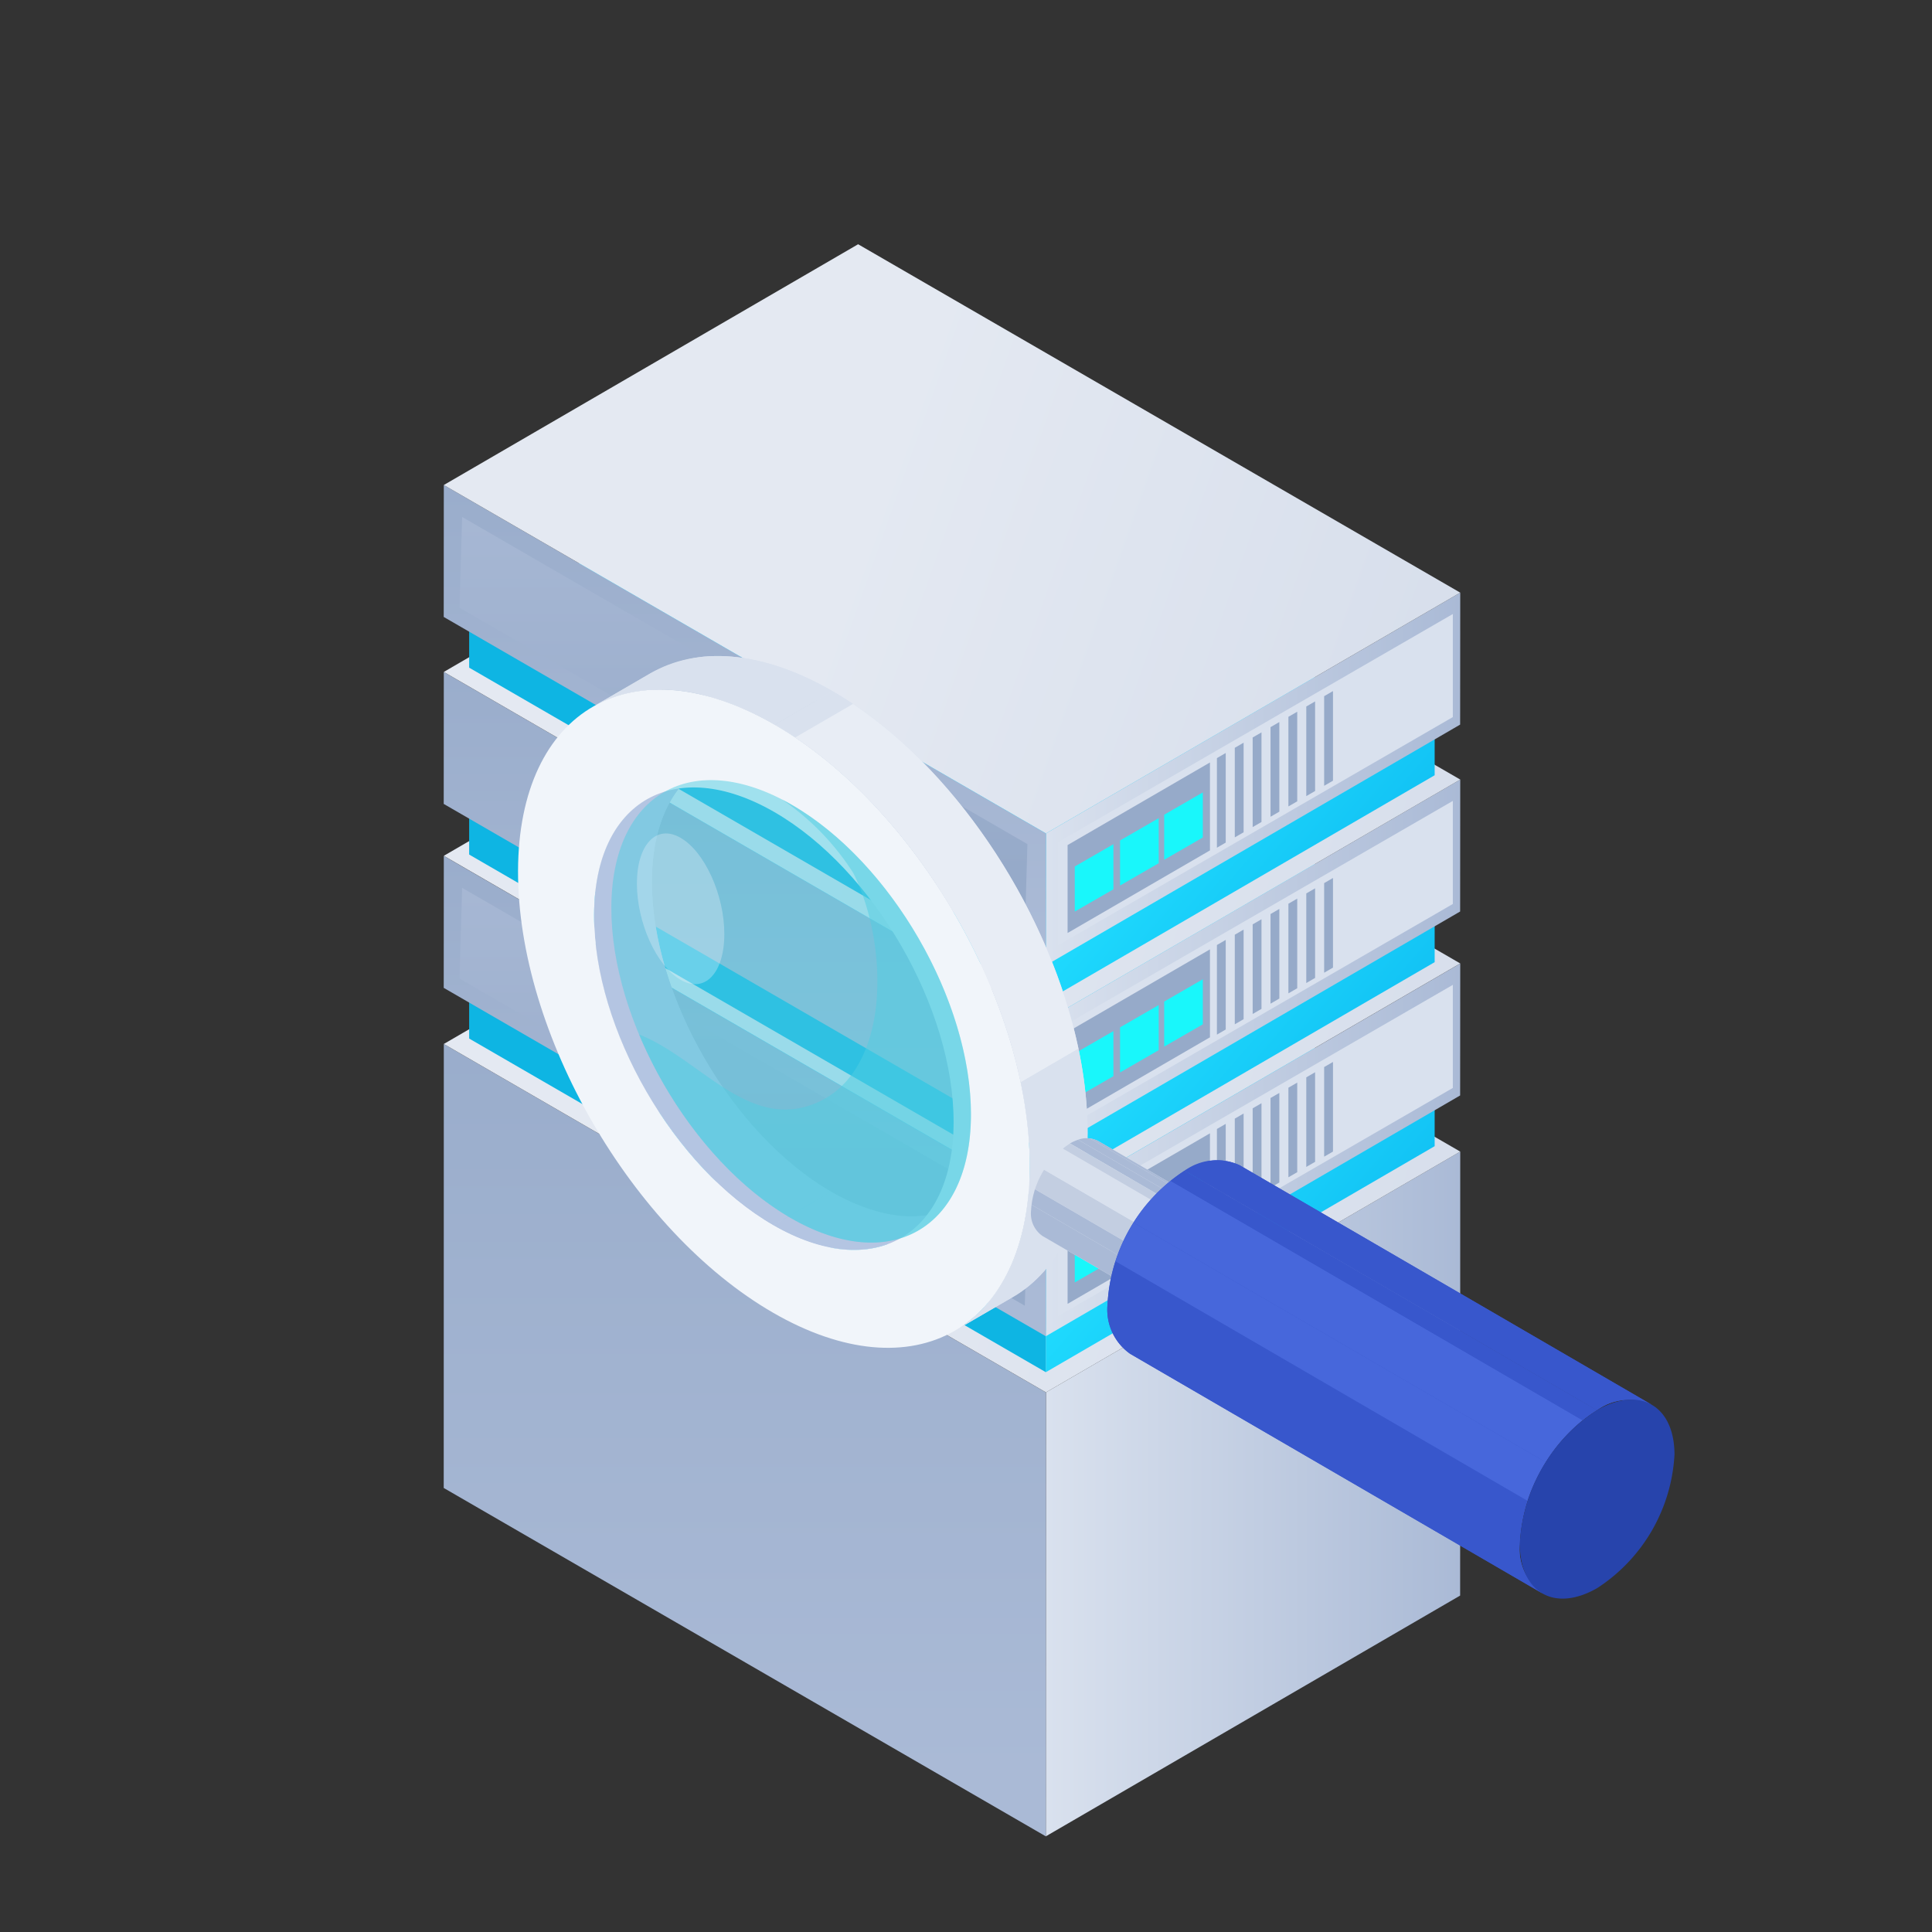 <?xml version="1.0" encoding="UTF-8"?> <svg xmlns="http://www.w3.org/2000/svg" xmlns:xlink="http://www.w3.org/1999/xlink" width="130" height="130" viewBox="0 0 130 130"><rect x="0" y="0" width="130" height="130" fill="#333333" stroke="none"/><defs><linearGradient id="linear-gradient" y1="0.5" x2="1" y2="0.5" gradientUnits="objectBoundingBox"><stop offset="0.005" stop-color="#d9e1ee"></stop><stop offset="1" stop-color="#aabad6"></stop></linearGradient><linearGradient id="linear-gradient-2" x1="0.5" y1="0.923" x2="0.5" y2="-0.211" gradientUnits="objectBoundingBox"><stop offset="0" stop-color="#aabad6"></stop><stop offset="1" stop-color="#96aac9"></stop></linearGradient><linearGradient id="linear-gradient-3" x1="0.393" y1="0.478" x2="2.668" y2="0.945" gradientUnits="objectBoundingBox"><stop offset="0.005" stop-color="#e4e9f2"></stop><stop offset="1" stop-color="#b4c2da"></stop></linearGradient><linearGradient id="linear-gradient-4" x1="0.211" y1="0.329" x2="0.996" y2="0.793" gradientUnits="objectBoundingBox"><stop offset="0" stop-color="#21deff"></stop><stop offset="1" stop-color="#0ab4ef"></stop></linearGradient><linearGradient id="linear-gradient-7" x1="0.5" y1="-0.189" x2="0.5" y2="0.849" xlink:href="#linear-gradient-2"></linearGradient><clipPath id="clip-path"><path id="Path_210861" data-name="Path 210861" d="M164.252,202.821l3.886-2.259c-2.174,1.263-3.518,3.947-3.53,7.76-.02,7.675,5.376,17.026,12.055,20.884l-3.886,2.255c-6.679-3.854-12.075-13.2-12.055-20.88C160.734,206.768,162.078,204.084,164.252,202.821Z" transform="translate(-160.722 -200.562)" fill="#b4c5e2"></path></clipPath><clipPath id="clip-path-2"><path id="Path_210865" data-name="Path 210865" d="M176.2,208.48l-3.886,2.259c-2.2,1.279-5.246,1.1-8.61-.846l3.886-2.255C170.95,209.577,173.994,209.759,176.2,208.48Z" transform="translate(-163.7 -207.638)" fill="#b4c5e2"></path></clipPath><clipPath id="clip-path-3"><path id="Path_210869" data-name="Path 210869" d="M160.7,202.156l3.886-2.259c3.129-1.822,7.465-1.563,12.249,1.2l-3.886,2.259C168.163,200.589,163.827,200.334,160.7,202.156Z" transform="translate(-160.698 -198.734)" fill="#d9e1ee"></path></clipPath><clipPath id="clip-path-4"><path id="Path_210875" data-name="Path 210875" d="M179.75,240.085l-3.886,2.259c3.089-1.8,5.007-5.619,5.02-11.043.032-10.926-7.651-24.236-17.16-29.725l3.886-2.259c9.509,5.489,17.192,18.8,17.164,29.725C184.758,234.47,182.839,238.288,179.75,240.085Z" transform="translate(-163.724 -199.317)" fill="#d9e1ee"></path></clipPath><clipPath id="clip-path-5"><path id="Path_210881" data-name="Path 210881" d="M170.5,206.925l7.084,4.117a1.852,1.852,0,0,0-1.87.182l-7.084-4.117A1.851,1.851,0,0,1,170.5,206.925Z" transform="translate(-168.631 -206.747)" fill="#d9e1ee"></path></clipPath><clipPath id="clip-path-6"><path id="Path_210888" data-name="Path 210888" d="M175.837,217.175l-7.088-4.117a1.831,1.831,0,0,1-.765-1.684,5.771,5.771,0,0,1,2.619-4.538l7.084,4.117a5.782,5.782,0,0,0-2.619,4.538A1.833,1.833,0,0,0,175.837,217.175Z" transform="translate(-167.984 -206.836)" fill="#d9e1ee"></path></clipPath><clipPath id="clip-path-7"><path id="Path_210894" data-name="Path 210894" d="M174.241,207.46l27.741,16.123a3.673,3.673,0,0,0-3.7.36l-27.741-16.119A3.685,3.685,0,0,1,174.241,207.46Z" transform="translate(-170.537 -207.112)" fill="#3857cc"></path></clipPath><clipPath id="clip-path-8"><path id="Path_210901" data-name="Path 210901" d="M198.515,235.73,170.774,219.61a3.639,3.639,0,0,1-1.518-3.34,11.436,11.436,0,0,1,5.186-8.983l27.741,16.119A11.427,11.427,0,0,0,197,232.394,3.636,3.636,0,0,0,198.515,235.73Z" transform="translate(-169.256 -207.288)" fill="#3857cc"></path></clipPath></defs><g id="prepare-icon-3" transform="translate(14871 4679)"><circle id="Ellipse_4927" data-name="Ellipse 4927" cx="65" cy="65" r="65" transform="translate(-14871 -4679)" fill="none"></circle><g id="Group_63333" data-name="Group 63333" transform="translate(-16400.93 -8963.564)"><g id="Group_63105" data-name="Group 63105" transform="translate(1559.787 4301)"><g id="Group_63056" data-name="Group 63056" transform="translate(0 37.61)"><g id="Group_63055" data-name="Group 63055"><g id="Group_63054" data-name="Group 63054"><g id="Group_63053" data-name="Group 63053" style="isolation: isolate"><g id="Group_63050" data-name="Group 63050" transform="translate(40.516 23.443)"><path id="Path_210719" data-name="Path 210719" d="M193.073,211.161l-.007,29.873-27.877,16.2.007-29.873Z" transform="translate(-165.19 -211.161)" fill="url(#linear-gradient)"></path></g><g id="Group_63051" data-name="Group 63051" transform="translate(0 16.203)"><path id="Path_210720" data-name="Path 210720" d="M192.582,232.257l-.007,29.873-40.516-23.443.006-29.873Z" transform="translate(-152.059 -208.814)" fill="url(#linear-gradient-2)"></path></g><g id="Group_63052" data-name="Group 63052" transform="translate(0.006)"><path id="Path_210721" data-name="Path 210721" d="M220.455,227.006l-27.876,16.2-40.517-23.443,27.877-16.2Z" transform="translate(-152.061 -203.563)" fill="url(#linear-gradient-3)"></path></g></g></g></g></g><g id="Group_63072" data-name="Group 63072" transform="translate(0 24.954)"><g id="Group_63061" data-name="Group 63061" transform="translate(1.715 12.727)"><g id="Group_63060" data-name="Group 63060" style="isolation: isolate"><g id="Group_63057" data-name="Group 63057" transform="translate(38.796 20.258)"><path id="Path_210722" data-name="Path 210722" d="M191.355,210.151V212.9l-26.167,15.21v-2.744Z" transform="translate(-165.188 -210.151)" fill="url(#linear-gradient-4)"></path></g><g id="Group_63058" data-name="Group 63058" transform="translate(0 13.018)"><path id="Path_210723" data-name="Path 210723" d="M191.411,230.255V233l-38.8-22.449v-2.744Z" transform="translate(-152.615 -207.805)" fill="#0eb5e3"></path></g><g id="Group_63059" data-name="Group 63059"><path id="Path_210724" data-name="Path 210724" d="M217.578,223.844l-26.167,15.21-38.8-22.449,22.4-13.018Z" transform="translate(-152.615 -203.586)" fill="#15c5f3"></path></g></g></g><g id="Group_63071" data-name="Group 63071"><g id="Group_63066" data-name="Group 63066"><g id="Group_63065" data-name="Group 63065" style="isolation: isolate"><g id="Group_63062" data-name="Group 63062" transform="translate(40.516 23.443)"><path id="Path_210725" data-name="Path 210725" d="M193.073,207.059l-.007,8.878-27.877,16.2.007-8.878Z" transform="translate(-165.19 -207.059)" fill="url(#linear-gradient)"></path></g><g id="Group_63063" data-name="Group 63063" transform="translate(0 16.203)"><path id="Path_210726" data-name="Path 210726" d="M192.582,228.156l-.007,8.878-40.516-23.443.006-8.878Z" transform="translate(-152.059 -204.713)" fill="url(#linear-gradient-2)"></path><path id="Path_210727" data-name="Path 210727" d="M152.4,211.516l.176-6.108,38.038,22.012-.176,6.108Z" transform="translate(-151.339 -203.262)" fill="url(#linear-gradient-7)"></path></g><g id="Group_63064" data-name="Group 63064" transform="translate(0.006)"><path id="Path_210728" data-name="Path 210728" d="M220.455,222.9l-27.876,16.2-40.517-23.443,27.877-16.2Z" transform="translate(-152.061 -199.462)" fill="url(#linear-gradient-3)"></path></g></g></g><g id="Group_63070" data-name="Group 63070" transform="translate(41.323 24.88)"><g id="Group_63067" data-name="Group 63067"><path id="Path_210729" data-name="Path 210729" d="M165.451,222.887l26.578-15.363v6.936l-26.578,15.363Z" transform="translate(-165.451 -207.525)" fill="#d9e1ee"></path></g><g id="Group_63068" data-name="Group 63068" transform="translate(0.656 9.989)"><path id="Path_210730" data-name="Path 210730" d="M165.664,216.319l9.579-5.557v5.917l-9.579,5.557Z" transform="translate(-165.664 -210.762)" fill="#96aac9"></path><path id="Path_210731" data-name="Path 210731" d="M168.422,212.545l-2.6,1.5v3.033l2.6-1.5Z" transform="translate(-165.34 -207.045)" fill="#19f7fb"></path><path id="Path_210732" data-name="Path 210732" d="M169.41,211.977l-2.6,1.5v3.033l2.6-1.5Z" transform="translate(-163.28 -208.229)" fill="#19f7fb"></path><path id="Path_210733" data-name="Path 210733" d="M170.372,211.415l-2.6,1.5v3.033l2.6-1.5Z" transform="translate(-161.272 -209.4)" fill="#19f7fb"></path></g><g id="Group_63069" data-name="Group 63069" transform="translate(10.704 5.186)"><path id="Path_210734" data-name="Path 210734" d="M171.259,215.579l.594-.343v-6.031l-.594.344Z" transform="translate(-164.044 -209.205)" fill="#96aac9"></path><path id="Path_210735" data-name="Path 210735" d="M170.869,215.8l.594-.343v-6.029l-.593.343Z" transform="translate(-164.857 -208.735)" fill="#96aac9"></path><path id="Path_210736" data-name="Path 210736" d="M170.479,216.028l.594-.343v-6.029l-.594.343Z" transform="translate(-165.669 -208.266)" fill="#96aac9"></path><path id="Path_210737" data-name="Path 210737" d="M170.089,216.253l.593-.343v-6.029l-.593.342Z" transform="translate(-166.482 -207.797)" fill="#96aac9"></path><path id="Path_210738" data-name="Path 210738" d="M169.7,216.478l.594-.343v-6.03l-.594.343Z" transform="translate(-167.295 -207.328)" fill="#96aac9"></path><path id="Path_210739" data-name="Path 210739" d="M169.31,216.7l.594-.344v-6.028l-.594.344Z" transform="translate(-168.108 -206.858)" fill="#96aac9"></path><path id="Path_210740" data-name="Path 210740" d="M168.92,216.929l.593-.345v-6.028l-.593.343Z" transform="translate(-168.92 -206.389)" fill="#96aac9"></path></g></g></g></g><g id="Group_63088" data-name="Group 63088" transform="translate(0 12.576)"><g id="Group_63077" data-name="Group 63077" transform="translate(1.715 12.727)"><g id="Group_63076" data-name="Group 63076" style="isolation: isolate"><g id="Group_63073" data-name="Group 63073" transform="translate(38.796 20.258)"><path id="Path_210741" data-name="Path 210741" d="M191.355,206.14v2.744l-26.167,15.21V221.35Z" transform="translate(-165.188 -206.14)" fill="url(#linear-gradient-4)"></path></g><g id="Group_63074" data-name="Group 63074" transform="translate(0 13.018)"><path id="Path_210742" data-name="Path 210742" d="M191.411,226.243v2.744l-38.8-22.449v-2.744Z" transform="translate(-152.615 -203.794)" fill="#0eb5e3"></path></g><g id="Group_63075" data-name="Group 63075"><path id="Path_210743" data-name="Path 210743" d="M217.578,219.833l-26.167,15.21-38.8-22.449,22.4-13.018Z" transform="translate(-152.615 -199.575)" fill="#15c5f3"></path></g></g></g><g id="Group_63087" data-name="Group 63087"><g id="Group_63082" data-name="Group 63082"><g id="Group_63081" data-name="Group 63081" style="isolation: isolate"><g id="Group_63078" data-name="Group 63078" transform="translate(40.516 23.443)"><path id="Path_210744" data-name="Path 210744" d="M193.073,203.048l-.007,8.878-27.877,16.2.007-8.878Z" transform="translate(-165.19 -203.048)" fill="url(#linear-gradient)"></path></g><g id="Group_63079" data-name="Group 63079" transform="translate(0 16.203)"><path id="Path_210745" data-name="Path 210745" d="M192.582,224.144l-.007,8.878L152.059,209.58l.006-8.878Z" transform="translate(-152.059 -200.701)" fill="url(#linear-gradient-2)"></path><path id="Path_210746" data-name="Path 210746" d="M152.4,207.5l.176-6.108,38.038,22.012-.176,6.108Z" transform="translate(-151.339 -199.25)" fill="url(#linear-gradient-7)"></path></g><g id="Group_63080" data-name="Group 63080" transform="translate(0.006)"><path id="Path_210747" data-name="Path 210747" d="M220.455,218.893l-27.876,16.2-40.517-23.443,27.877-16.2Z" transform="translate(-152.061 -195.45)" fill="url(#linear-gradient-3)"></path></g></g></g><g id="Group_63086" data-name="Group 63086" transform="translate(41.323 24.88)"><g id="Group_63083" data-name="Group 63083"><path id="Path_210748" data-name="Path 210748" d="M165.451,218.876l26.578-15.363v6.936l-26.578,15.363Z" transform="translate(-165.451 -203.514)" fill="#d9e1ee"></path></g><g id="Group_63084" data-name="Group 63084" transform="translate(0.656 9.989)"><path id="Path_210749" data-name="Path 210749" d="M165.664,212.308l9.579-5.557v5.917l-9.579,5.557Z" transform="translate(-165.664 -206.751)" fill="#96aac9"></path><path id="Path_210750" data-name="Path 210750" d="M168.422,208.533l-2.6,1.5v3.033l2.6-1.5Z" transform="translate(-165.34 -203.033)" fill="#19f7fb"></path><path id="Path_210751" data-name="Path 210751" d="M169.41,207.965l-2.6,1.5V212.5l2.6-1.5Z" transform="translate(-163.28 -204.218)" fill="#19f7fb"></path><path id="Path_210752" data-name="Path 210752" d="M170.372,207.4l-2.6,1.5v3.032l2.6-1.5Z" transform="translate(-161.272 -205.389)" fill="#19f7fb"></path></g><g id="Group_63085" data-name="Group 63085" transform="translate(10.704 5.186)"><path id="Path_210753" data-name="Path 210753" d="M171.259,211.568l.594-.343v-6.031l-.594.344Z" transform="translate(-164.044 -205.194)" fill="#96aac9"></path><path id="Path_210754" data-name="Path 210754" d="M170.869,211.792l.594-.343V205.42l-.593.342Z" transform="translate(-164.857 -204.724)" fill="#96aac9"></path><path id="Path_210755" data-name="Path 210755" d="M170.479,212.017l.594-.343v-6.03l-.594.343Z" transform="translate(-165.669 -204.255)" fill="#96aac9"></path><path id="Path_210756" data-name="Path 210756" d="M170.089,212.242l.593-.343v-6.03l-.593.343Z" transform="translate(-166.482 -203.786)" fill="#96aac9"></path><path id="Path_210757" data-name="Path 210757" d="M169.7,212.466l.594-.343v-6.029l-.594.342Z" transform="translate(-167.295 -203.316)" fill="#96aac9"></path><path id="Path_210758" data-name="Path 210758" d="M169.31,212.692l.594-.344V206.32l-.594.344Z" transform="translate(-168.108 -202.847)" fill="#96aac9"></path><path id="Path_210759" data-name="Path 210759" d="M168.92,212.918l.593-.345v-6.028l-.593.342Z" transform="translate(-168.92 -202.378)" fill="#96aac9"></path></g></g></g></g><g id="Group_63104" data-name="Group 63104"><g id="Group_63093" data-name="Group 63093" transform="translate(1.715 12.727)"><g id="Group_63092" data-name="Group 63092" style="isolation: isolate"><g id="Group_63089" data-name="Group 63089" transform="translate(38.796 20.258)"><path id="Path_210760" data-name="Path 210760" d="M191.355,202.065v2.744l-26.167,15.21v-2.744Z" transform="translate(-165.188 -202.065)" fill="url(#linear-gradient-4)"></path></g><g id="Group_63090" data-name="Group 63090" transform="translate(0 13.018)"><path id="Path_210761" data-name="Path 210761" d="M191.411,222.168v2.743l-38.8-22.449v-2.744Z" transform="translate(-152.615 -199.718)" fill="#0eb5e3"></path></g><g id="Group_63091" data-name="Group 63091"><path id="Path_210762" data-name="Path 210762" d="M217.578,215.757l-26.167,15.21-38.8-22.449,22.4-13.018Z" transform="translate(-152.615 -195.499)" fill="#15c5f3"></path></g></g></g><g id="Group_63103" data-name="Group 63103"><g id="Group_63098" data-name="Group 63098"><g id="Group_63097" data-name="Group 63097" style="isolation: isolate"><g id="Group_63094" data-name="Group 63094" transform="translate(40.516 23.443)"><path id="Path_210763" data-name="Path 210763" d="M193.073,198.972l-.007,8.878-27.877,16.2.007-8.878Z" transform="translate(-165.19 -198.972)" fill="url(#linear-gradient)"></path></g><g id="Group_63095" data-name="Group 63095" transform="translate(0 16.203)"><path id="Path_210764" data-name="Path 210764" d="M192.582,220.069l-.007,8.878L152.059,205.5l.006-8.878Z" transform="translate(-152.059 -196.626)" fill="url(#linear-gradient-2)"></path><path id="Path_210765" data-name="Path 210765" d="M152.4,203.429l.176-6.108,38.038,22.012-.176,6.108Z" transform="translate(-151.339 -195.175)" fill="url(#linear-gradient-7)"></path></g><g id="Group_63096" data-name="Group 63096" transform="translate(0.006)"><path id="Path_210766" data-name="Path 210766" d="M220.455,214.817l-27.876,16.2-40.517-23.443,27.877-16.2Z" transform="translate(-152.061 -191.375)" fill="url(#linear-gradient-3)"></path></g></g></g><g id="Group_63102" data-name="Group 63102" transform="translate(41.323 24.88)"><g id="Group_63099" data-name="Group 63099"><path id="Path_210767" data-name="Path 210767" d="M165.451,214.8l26.578-15.363v6.936l-26.578,15.363Z" transform="translate(-165.451 -199.438)" fill="#d9e1ee"></path></g><g id="Group_63100" data-name="Group 63100" transform="translate(0.656 9.989)"><path id="Path_210768" data-name="Path 210768" d="M165.664,208.232l9.579-5.557v5.917l-9.579,5.557Z" transform="translate(-165.664 -202.675)" fill="#96aac9"></path><path id="Path_210769" data-name="Path 210769" d="M168.422,204.458l-2.6,1.5v3.033l2.6-1.5Z" transform="translate(-165.34 -198.958)" fill="#19f7fb"></path><path id="Path_210770" data-name="Path 210770" d="M169.41,203.89l-2.6,1.5v3.032l2.6-1.5Z" transform="translate(-163.28 -200.142)" fill="#19f7fb"></path><path id="Path_210771" data-name="Path 210771" d="M170.372,203.328l-2.6,1.5v3.032l2.6-1.5Z" transform="translate(-161.272 -201.313)" fill="#19f7fb"></path></g><g id="Group_63101" data-name="Group 63101" transform="translate(10.704 5.185)"><path id="Path_210772" data-name="Path 210772" d="M171.259,207.492l.594-.343v-6.031l-.594.344Z" transform="translate(-164.044 -201.118)" fill="#96aac9"></path><path id="Path_210773" data-name="Path 210773" d="M170.869,207.716l.594-.343v-6.029l-.593.342Z" transform="translate(-164.857 -200.648)" fill="#96aac9"></path><path id="Path_210774" data-name="Path 210774" d="M170.479,207.941l.594-.343v-6.03l-.594.343Z" transform="translate(-165.669 -200.179)" fill="#96aac9"></path><path id="Path_210775" data-name="Path 210775" d="M170.089,208.166l.593-.343v-6.03l-.593.343Z" transform="translate(-166.482 -199.71)" fill="#96aac9"></path><path id="Path_210776" data-name="Path 210776" d="M169.7,208.391l.594-.342v-6.029l-.594.342Z" transform="translate(-167.295 -199.24)" fill="#96aac9"></path><path id="Path_210777" data-name="Path 210777" d="M169.31,208.616l.594-.344v-6.028l-.594.344Z" transform="translate(-168.108 -198.771)" fill="#96aac9"></path><path id="Path_210778" data-name="Path 210778" d="M168.92,208.842l.593-.345v-6.028l-.593.343Z" transform="translate(-168.92 -198.302)" fill="#96aac9"></path></g></g></g></g></g><g id="Group_63243" data-name="Group 63243" transform="translate(1564.787 4328.707)"><g id="Group_63221" data-name="Group 63221"><g id="Group_63220" data-name="Group 63220" style="isolation: isolate"><g id="Group_63209" data-name="Group 63209" transform="translate(5.121 7.401)" style="isolation: isolate"><path id="Path_210856" data-name="Path 210856" d="M164.252,202.821l3.886-2.259c-2.174,1.263-3.518,3.947-3.53,7.76-.02,7.675,5.376,17.026,12.055,20.884l-3.886,2.255c-6.679-3.854-12.075-13.2-12.055-20.88C160.734,206.768,162.078,204.084,164.252,202.821Z" transform="translate(-160.722 -200.562)" fill="#b4c5e2"></path><g id="Group_63208" data-name="Group 63208" clip-path="url(#clip-path)"><g id="Group_63207" data-name="Group 63207" style="isolation: isolate"><path id="Path_210857" data-name="Path 210857" d="M164.224,202.821l3.886-2.259c-1.98,1.15-3.271,3.477-3.494,6.76l-3.886,2.259c.223-3.287,1.514-5.611,3.493-6.76Z" transform="translate(-160.694 -200.562)" fill="#b4c5e2"></path><path id="Path_210858" data-name="Path 210858" d="M160.758,204.491l3.886-2.259c-.024.324-.036.656-.036,1a19.167,19.167,0,0,0,.429,3.979l-3.886,2.259a19.159,19.159,0,0,1-.429-3.979c0-.344.012-.676.036-1Z" transform="translate(-160.722 -195.472)" fill="#b4c5e2"></path><path id="Path_210859" data-name="Path 210859" d="M160.828,205.721l3.886-2.259c1.32,6.291,5.534,12.869,10.659,16.3l-3.89,2.259c-5.121-3.425-9.335-10.007-10.654-16.3Z" transform="translate(-160.399 -191.723)" fill="#b4c5e2"></path><path id="Path_210860" data-name="Path 210860" d="M163.46,209.747l3.89-2.259c.32.215.644.417.968.607l-3.886,2.255c-.324-.186-.648-.389-.972-.6Z" transform="translate(-152.376 -179.451)" fill="#b4c5e2"></path></g></g></g><g id="Group_63212" data-name="Group 63212" transform="translate(17.176 36.045)" style="isolation: isolate"><path id="Path_210862" data-name="Path 210862" d="M176.2,208.48l-3.886,2.259c-2.2,1.279-5.246,1.1-8.61-.846l3.886-2.255C170.95,209.577,173.994,209.759,176.2,208.48Z" transform="translate(-163.7 -207.638)" fill="#b4c5e2"></path><g id="Group_63211" data-name="Group 63211" clip-path="url(#clip-path-2)"><g id="Group_63210" data-name="Group 63210"><path id="Path_210863" data-name="Path 210863" d="M163.7,209.893l3.886-2.255a13.448,13.448,0,0,0,3.161,1.344l-3.886,2.259a13.232,13.232,0,0,1-3.162-1.348Z" transform="translate(-163.7 -207.638)" fill="#b4c5e2"></path><path id="Path_210864" data-name="Path 210864" d="M164.481,210.607l3.886-2.259a7.036,7.036,0,0,0,5.449-.5L169.93,210.1a7.036,7.036,0,0,1-5.449.5Z" transform="translate(-161.319 -207.004)" fill="#b4c5e2"></path></g></g></g><g id="Group_63215" data-name="Group 63215" transform="translate(5.024)"><path id="Path_210866" data-name="Path 210866" d="M160.7,202.156l3.886-2.259c3.129-1.822,7.465-1.563,12.249,1.2l-3.886,2.259C168.163,200.589,163.827,200.334,160.7,202.156Z" transform="translate(-160.698 -198.734)" fill="#d9e1ee"></path><g id="Group_63214" data-name="Group 63214" clip-path="url(#clip-path-3)"><g id="Group_63213" data-name="Group 63213" style="isolation: isolate"><path id="Path_210867" data-name="Path 210867" d="M160.7,202.155l3.886-2.259a10,10,0,0,1,7.752-.716l-3.886,2.259a10,10,0,0,0-7.752.716Z" transform="translate(-160.698 -198.734)" fill="#d9e1ee"></path><path id="Path_210868" data-name="Path 210868" d="M162.613,201.1l3.886-2.259a18.757,18.757,0,0,1,4.5,1.915l-3.886,2.259a18.755,18.755,0,0,0-4.5-1.915Z" transform="translate(-154.861 -198.398)" fill="#d9e1ee"></path></g></g></g><g id="Group_63218" data-name="Group 63218" transform="translate(17.273 2.361)" style="isolation: isolate"><path id="Path_210870" data-name="Path 210870" d="M179.75,240.085l-3.886,2.259c3.089-1.8,5.007-5.619,5.02-11.043.032-10.926-7.651-24.236-17.16-29.725l3.886-2.259c9.509,5.489,17.192,18.8,17.164,29.725C184.758,234.47,182.839,238.288,179.75,240.085Z" transform="translate(-163.724 -199.317)" fill="#d9e1ee"></path><g id="Group_63217" data-name="Group 63217" clip-path="url(#clip-path-4)"><g id="Group_63216" data-name="Group 63216" style="isolation: isolate"><path id="Path_210871" data-name="Path 210871" d="M163.724,201.576l3.886-2.259c.465.267.927.555,1.38.862l-3.886,2.255c-.453-.3-.915-.591-1.38-.858Z" transform="translate(-163.724 -199.317)" fill="#d9e1ee"></path><path id="Path_210872" data-name="Path 210872" d="M164.065,201.785l3.886-2.255c7.295,4.878,13.294,14.241,15.172,23.2l-3.886,2.259c-1.878-8.958-7.878-18.322-15.172-23.2Z" transform="translate(-162.685 -198.668)" fill="#e8edf5"></path><path id="Path_210873" data-name="Path 210873" d="M167.813,207.52l3.886-2.259a27.56,27.56,0,0,1,.611,5.663c0,.486-.02.959-.053,1.421l-3.886,2.259q.049-.692.049-1.421a27.272,27.272,0,0,0-.607-5.663Z" transform="translate(-151.26 -181.199)" fill="#d9e1ee"></path><path id="Path_210874" data-name="Path 210874" d="M171.694,209.27l3.886-2.259c-.32,4.676-2.158,7.987-4.971,9.622l-3.886,2.259c2.813-1.635,4.651-4.947,4.971-9.622Z" transform="translate(-154.583 -175.865)" fill="#d9e1ee"></path></g></g></g><g id="Group_63219" data-name="Group 63219" transform="translate(0 2.259)"><path id="Path_210876" data-name="Path 210876" d="M176.73,201.653c9.509,5.489,17.192,18.8,17.16,29.725s-7.764,15.334-17.273,9.841-17.192-18.8-17.16-29.725S167.221,196.164,176.73,201.653Zm-.1,33.68c6.683,3.858,12.116.765,12.136-6.914s-5.376-17.026-12.055-20.884-12.116-.761-12.136,6.918,5.376,17.026,12.055,20.88Z" transform="translate(-159.457 -199.292)" fill="#f1f5fa"></path></g></g></g><g id="Group_63230" data-name="Group 63230" transform="translate(34.518 32.438)"><g id="Group_63229" data-name="Group 63229" style="isolation: isolate"><g id="Group_63224" data-name="Group 63224" transform="translate(2.619)" style="isolation: isolate"><path id="Path_210877" data-name="Path 210877" d="M170.5,206.925l7.084,4.117a1.852,1.852,0,0,0-1.87.182l-7.084-4.117A1.851,1.851,0,0,1,170.5,206.925Z" transform="translate(-168.631 -206.747)" fill="#d9e1ee"></path><g id="Group_63223" data-name="Group 63223" clip-path="url(#clip-path-5)"><g id="Group_63222" data-name="Group 63222" transform="translate(0 -0.002)" style="isolation: isolate"><path id="Path_210878" data-name="Path 210878" d="M175.715,211.142l-7.084-4.117a2.992,2.992,0,0,1,.551-.251l7.084,4.117a3.122,3.122,0,0,0-.551.251Z" transform="translate(-168.631 -206.663)" fill="#aabad6"></path><path id="Path_210879" data-name="Path 210879" d="M175.851,210.974l-7.084-4.117a1.877,1.877,0,0,1,.769-.105l7.084,4.121a1.887,1.887,0,0,0-.769.1Z" transform="translate(-168.216 -206.747)" fill="#aabad6"></path><path id="Path_210880" data-name="Path 210880" d="M176.041,210.869l-7.084-4.121a1.334,1.334,0,0,1,.551.174l7.084,4.117a1.255,1.255,0,0,0-.551-.17Z" transform="translate(-167.637 -206.742)" fill="#aabad6"></path></g></g></g><g id="Group_63227" data-name="Group 63227" transform="translate(0 0.36)" style="isolation: isolate"><path id="Path_210882" data-name="Path 210882" d="M175.837,217.175l-7.088-4.117a1.831,1.831,0,0,1-.765-1.684,5.771,5.771,0,0,1,2.619-4.538l7.084,4.117a5.782,5.782,0,0,0-2.619,4.538A1.833,1.833,0,0,0,175.837,217.175Z" transform="translate(-167.984 -206.836)" fill="#d9e1ee"></path><g id="Group_63226" data-name="Group 63226" clip-path="url(#clip-path-6)"><g id="Group_63225" data-name="Group 63225" style="isolation: isolate"><path id="Path_210883" data-name="Path 210883" d="M175.837,214.075l-7.088-4.117a1.831,1.831,0,0,1-.765-1.684c0-.138.008-.279.02-.421l7.088,4.117a3.712,3.712,0,0,0-.024.421,1.833,1.833,0,0,0,.769,1.684Z" transform="translate(-167.984 -203.736)" fill="#aabad6"></path><path id="Path_210884" data-name="Path 210884" d="M175.077,212.756l-7.088-4.117a4.909,4.909,0,0,1,.235-1.044l7.088,4.117a4.953,4.953,0,0,0-.235,1.044Z" transform="translate(-167.969 -204.522)" fill="#aabad6"></path><path id="Path_210885" data-name="Path 210885" d="M175.135,212.7l-7.088-4.117a6.336,6.336,0,0,1,.623-1.307l7.088,4.117a6.142,6.142,0,0,0-.623,1.307Z" transform="translate(-167.792 -205.507)" fill="#c3cee1"></path><path id="Path_210886" data-name="Path 210886" d="M175.289,212.465l-7.088-4.117a5.7,5.7,0,0,1,1.247-1.429l7.088,4.117a5.694,5.694,0,0,0-1.247,1.429Z" transform="translate(-167.323 -206.583)" fill="#d9e1ee"></path><path id="Path_210887" data-name="Path 210887" d="M175.6,211.289l-7.088-4.117a4.26,4.26,0,0,1,.494-.336l7.084,4.117a4.208,4.208,0,0,0-.49.336Z" transform="translate(-166.384 -206.836)" fill="#c3cee1"></path></g></g></g><g id="Group_63228" data-name="Group 63228" transform="translate(7.084 4.117)"><path id="Path_210889" data-name="Path 210889" d="M172.353,208.124c1.453-.838,2.631-.166,2.639,1.5a5.782,5.782,0,0,1-2.619,4.538c-1.453.838-2.635.166-2.639-1.5A5.782,5.782,0,0,1,172.353,208.124Z" transform="translate(-169.734 -207.764)" fill="#d9e1ee"></path></g></g></g><g id="Group_63242" data-name="Group 63242" transform="translate(39.667 33.915)"><g id="Group_63240" data-name="Group 63240"><g id="Group_63239" data-name="Group 63239" style="isolation: isolate"><g id="Group_63234" data-name="Group 63234" transform="translate(5.186)"><path id="Path_210890" data-name="Path 210890" d="M174.241,207.46l27.741,16.123a3.673,3.673,0,0,0-3.7.36l-27.741-16.119A3.685,3.685,0,0,1,174.241,207.46Z" transform="translate(-170.537 -207.112)" fill="#3857cc"></path><g id="Group_63233" data-name="Group 63233" clip-path="url(#clip-path-7)"><g id="Group_63232" data-name="Group 63232" transform="translate(0 0)" style="isolation: isolate"><path id="Path_210891" data-name="Path 210891" d="M198.278,223.782l-27.741-16.119a5.985,5.985,0,0,1,1.089-.5l27.741,16.123a5.691,5.691,0,0,0-1.089.494Z" transform="translate(-170.537 -206.95)" fill="#3857cc"></path><path id="Path_210892" data-name="Path 210892" d="M198.547,223.451l-27.741-16.123a3.762,3.762,0,0,1,1.522-.2l27.741,16.119a3.77,3.77,0,0,0-1.522.206Z" transform="translate(-169.717 -207.112)" fill="#3857cc"></path><path id="Path_210893" data-name="Path 210893" d="M198.923,223.234l-27.741-16.119a2.658,2.658,0,0,1,1.093.336l27.741,16.123a2.6,2.6,0,0,0-1.093-.34Z" transform="translate(-168.571 -207.102)" fill="#3857cc"></path></g></g></g><g id="Group_63237" data-name="Group 63237" transform="translate(0 0.713)"><path id="Path_210895" data-name="Path 210895" d="M198.515,235.73,170.774,219.61a3.639,3.639,0,0,1-1.518-3.34,11.436,11.436,0,0,1,5.186-8.983l27.741,16.119A11.427,11.427,0,0,0,197,232.394,3.636,3.636,0,0,0,198.515,235.73Z" transform="translate(-169.256 -207.288)" fill="#3857cc"></path><g id="Group_63236" data-name="Group 63236" clip-path="url(#clip-path-8)"><g id="Group_63235" data-name="Group 63235" style="isolation: isolate"><path id="Path_210896" data-name="Path 210896" d="M198.515,229.591l-27.741-16.119a3.639,3.639,0,0,1-1.518-3.34,8.265,8.265,0,0,1,.045-.83l27.741,16.119a7.3,7.3,0,0,0-.045.834,3.636,3.636,0,0,0,1.518,3.336Z" transform="translate(-169.256 -201.149)" fill="#3857cc"></path><path id="Path_210897" data-name="Path 210897" d="M197.008,226.979,169.267,210.86a9.679,9.679,0,0,1,.466-2.068l27.737,16.123a9.884,9.884,0,0,0-.461,2.065Z" transform="translate(-169.222 -202.707)" fill="#3857cc"></path><path id="Path_210898" data-name="Path 210898" d="M197.119,226.865l-27.737-16.123a12.244,12.244,0,0,1,1.235-2.591l27.737,16.119a12.584,12.584,0,0,0-1.235,2.595Z" transform="translate(-168.872 -204.657)" fill="#4767db"></path><path id="Path_210899" data-name="Path 210899" d="M197.424,226.4l-27.737-16.119a11.152,11.152,0,0,1,2.469-2.826l27.737,16.119a11.3,11.3,0,0,0-2.469,2.826Z" transform="translate(-167.942 -206.785)" fill="#4767db"></path><path id="Path_210900" data-name="Path 210900" d="M198.034,224.075,170.3,207.956a8.3,8.3,0,0,1,.972-.668l27.741,16.119a8.347,8.347,0,0,0-.976.668Z" transform="translate(-166.083 -207.288)" fill="#3857cc"></path></g></g></g><g id="Group_63238" data-name="Group 63238" transform="translate(27.741 16.121)"><path id="Path_210902" data-name="Path 210902" d="M181.295,211.806c2.874-1.656,5.21-.324,5.222,2.975a11.442,11.442,0,0,1-5.19,8.987c-2.874,1.66-5.21.328-5.218-2.975A11.427,11.427,0,0,1,181.295,211.806Z" transform="translate(-176.109 -211.094)" fill="#2744ac"></path></g></g></g></g><path id="Path_210903" data-name="Path 210903" d="M173.067,230.254c6.679,3.858,12.112.761,12.136-6.918s-5.376-17.026-12.059-20.88-12.112-.761-12.136,6.914,5.38,17.026,12.059,20.884Z" transform="translate(-154.729 -192.448)" fill="#51cfe3" opacity="0.5" style="mix-blend-mode: screen;isolation: isolate"></path><path id="Path_210904" data-name="Path 210904" d="M171.736,201.474c-.219-.13-.433-.247-.652-.356a17.167,17.167,0,0,1,4.8,4.955c2.433,4.858,2.652,13.913-3.089,15.682-4.255,1.291-7.424-3.291-11.322-4.821,2.137,5.113,5.894,9.857,10.189,12.339,6.679,3.858,12.112.761,12.136-6.918S178.419,205.328,171.736,201.474Z" transform="translate(-153.321 -191.466)" fill="#51cfe3" opacity="0.5" style="mix-blend-mode: screen;isolation: isolate"></path><path id="Path_210905" data-name="Path 210905" d="M167.315,208.453c0,2.635-1.32,4.016-2.943,3.077s-2.939-3.838-2.939-6.473,1.316-4.016,2.939-3.081S167.315,205.813,167.315,208.453Z" transform="translate(-153.434 -189.745)" fill="#f1f5fa" opacity="0.3"></path></g></g></g></svg> 
